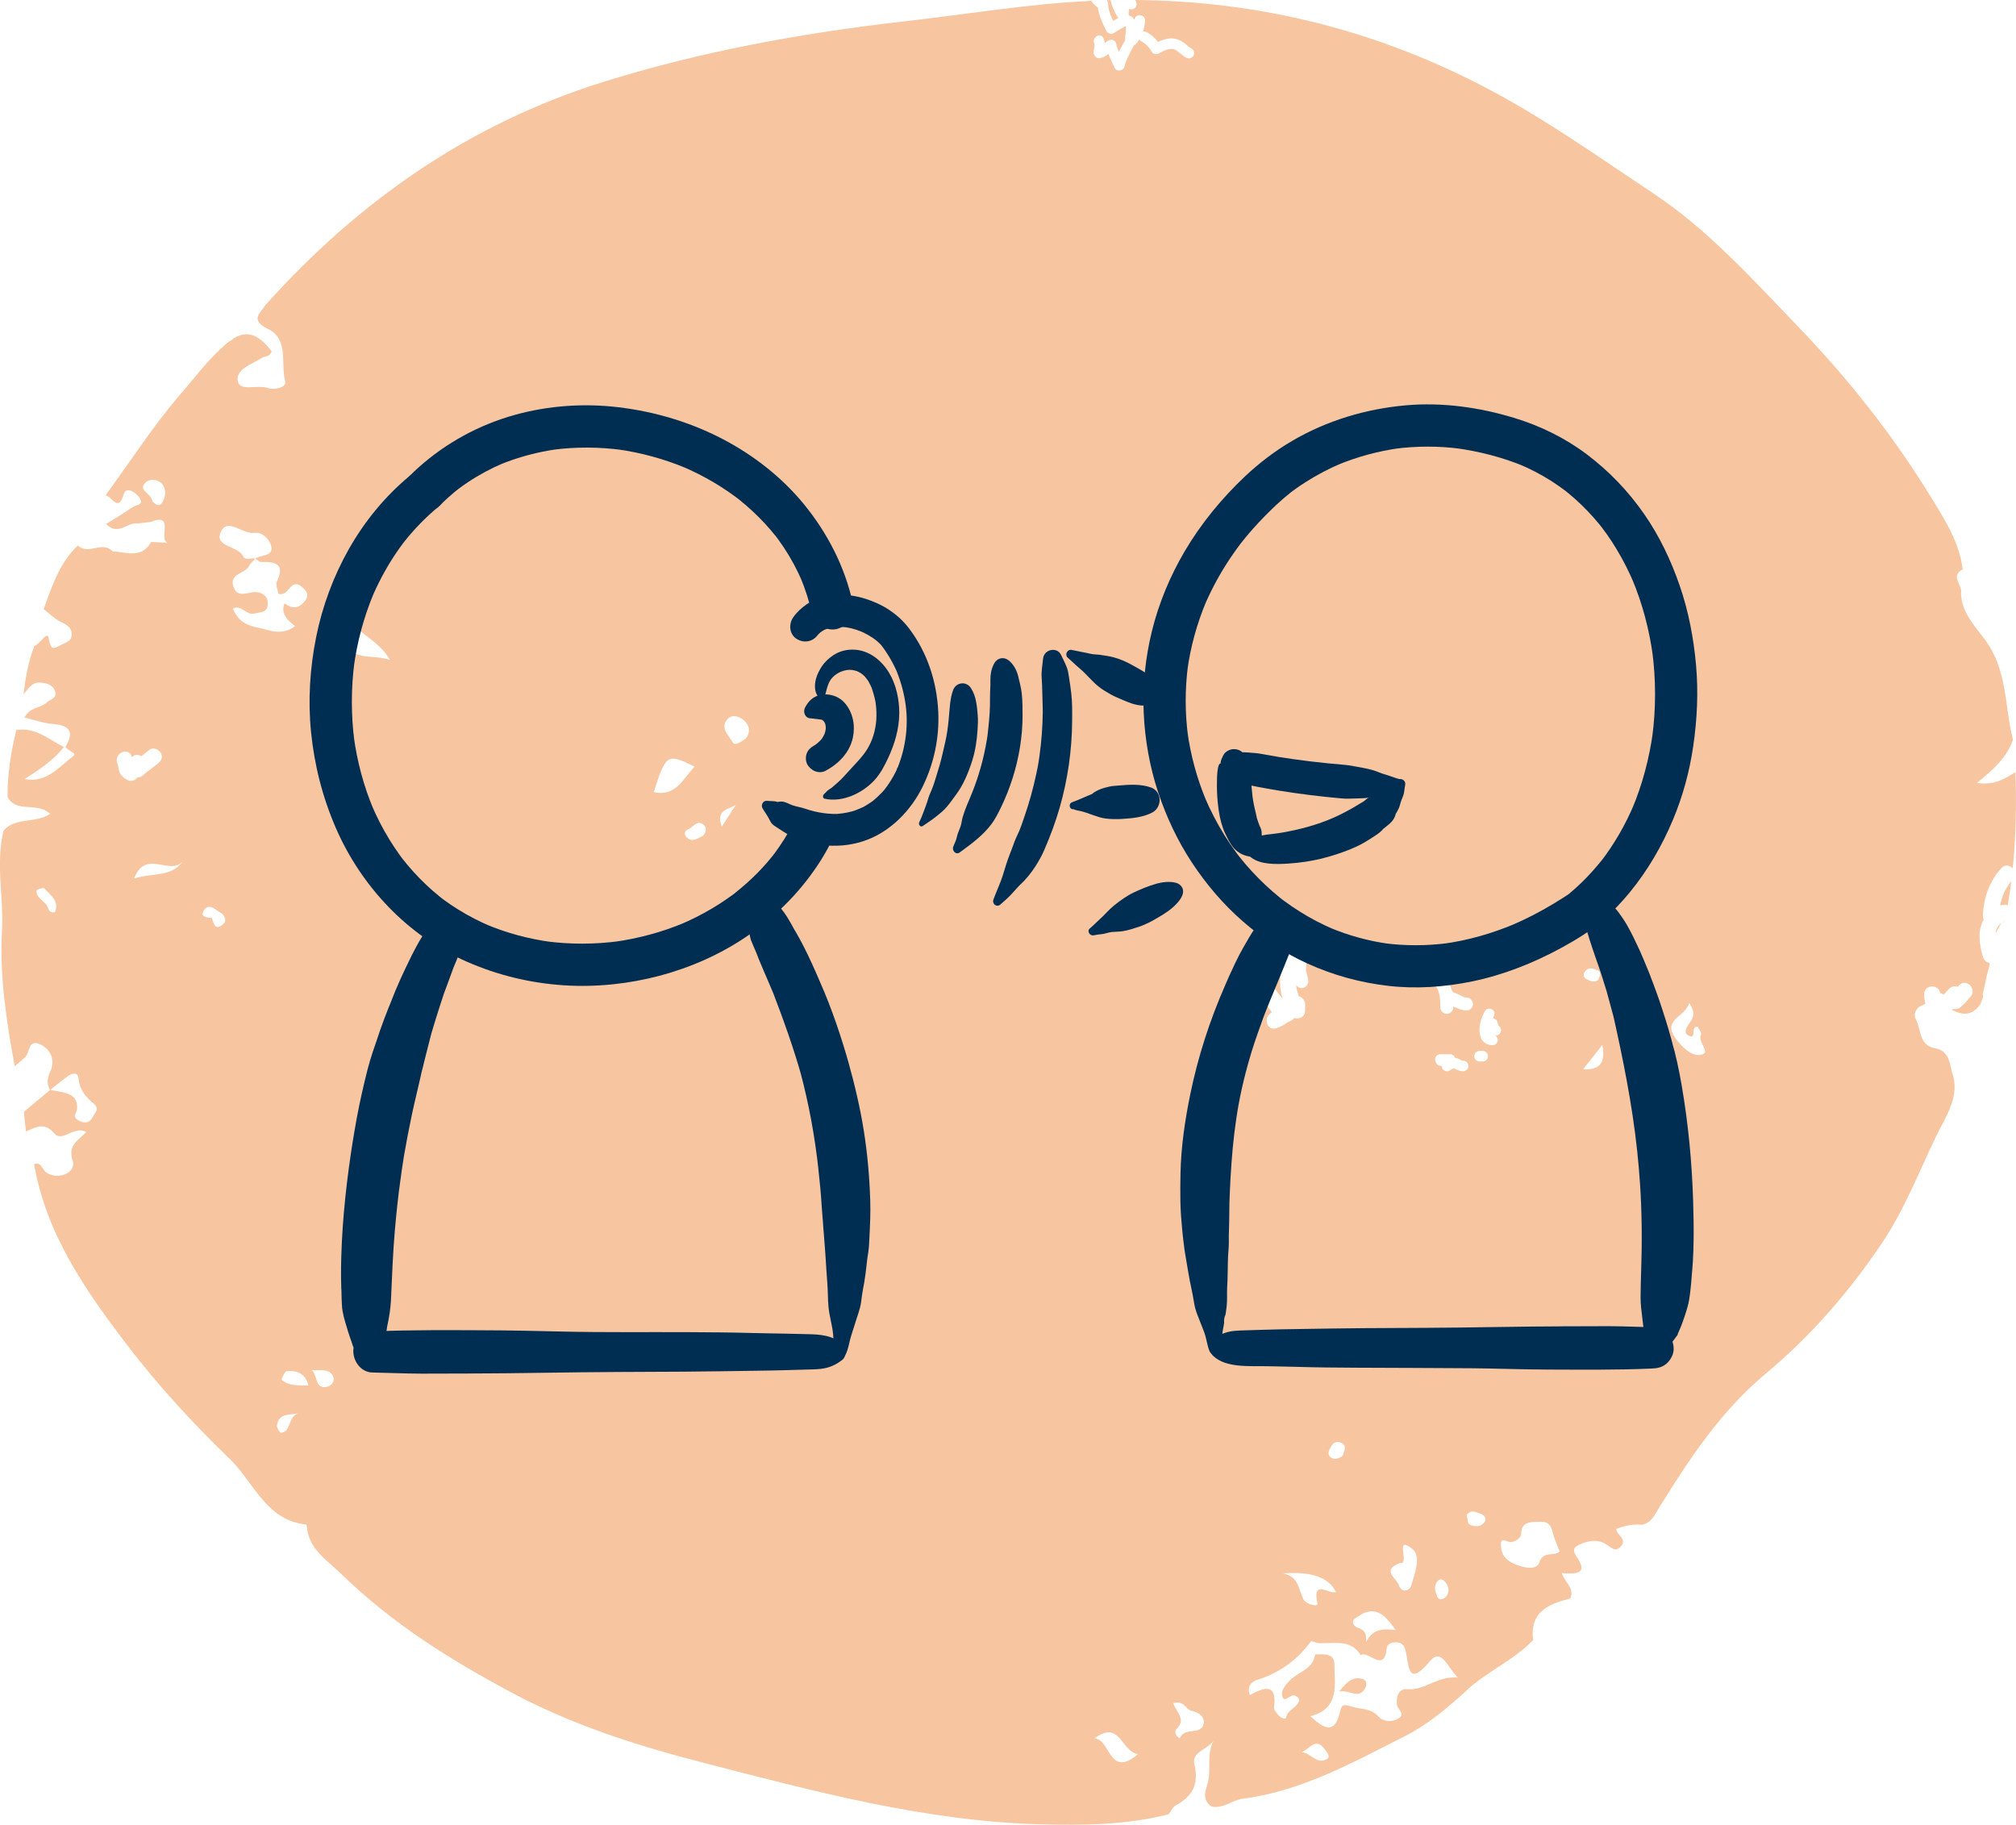 <?xml version="1.0" encoding="UTF-8" standalone="no"?> <svg xmlns:inkscape="http://www.inkscape.org/namespaces/inkscape" xmlns:sodipodi="http://sodipodi.sourceforge.net/DTD/sodipodi-0.dtd" xmlns="http://www.w3.org/2000/svg" xmlns:svg="http://www.w3.org/2000/svg" viewBox="0 0 716.056 648.082" version="1.1" id="svg67" sodipodi:docname="1570664_CEWebsiteNewColors-Iconography_Sponge_2_021723.svg" width="716.056" height="648.082" inkscape:version="1.2.2 (732a01da63, 2022-12-09)"><defs id="defs4"><style id="style2">.cls-1{fill:#002e52;}.cls-2{fill:#f7c59f;}</style></defs><g id="Sponge" transform="translate(-176.805,-264.65)"><g id="g16"><path class="cls-2" d="m 885.54,596.14 c 0.59,-0.97 1.16,-1.95 1.69,-2.95 0.38,-0.71 0.97,-1.12 1.64,-1.28 0,-0.04 0.02,-0.08 0.02,-0.12 -2.18,0.99 -3.11,2.54 -3.35,4.34 z" id="path6"></path><path class="cls-2" d="m 887.75,586.11 c 0,0 0.02,-0.01 0.04,-0.02 0,0 0,0 0,0.01 0.25,-0.04 0.5,-0.08 0.76,-0.11 0.55,-0.06 1.01,0.02 1.39,0.19 0.48,-2.83 0.88,-5.67 1.23,-8.52 -2.08,2.51 -3.34,5.41 -3.95,8.54 0.18,-0.03 0.36,-0.05 0.53,-0.08 z" id="path8"></path><path class="cls-2" d="m 892.63,538.92 c -3.73,2.23 -7.37,4.78 -13.62,3.79 5.87,-4.8 10.7,-9.08 12.77,-15.39 -3.04,-11.77 -1.88,-24.44 -9.78,-35.26 -3.55,-4.86 -8.59,-9.83 -8.68,-16.84 0.66,-2.75 -4.01,-5.9 0.62,-8.36 -1.23,-9.81 -6.54,-17.89 -11.49,-25.97 -13.48,-21.99 -29.5,-42.08 -47.38,-60.66 -16.09,-16.73 -31.86,-34.2 -51.18,-47.01 -19.08,-12.64 -37.8,-26.02 -58.15,-36.79 -39.56,-20.97 -81.36,-31.4 -125.81,-31.78 1.08,1.01 0.68,3.31 -1.22,3.28 -0.29,0 -0.58,-0.04 -0.86,-0.08 0,0 0,0 0,0.01 -0.13,0.6 -0.16,1.41 -0.16,2.23 0.25,0.05 0.5,0.13 0.73,0.27 0.56,0.34 0.99,0.8 1.31,1.32 0.03,-0.11 0.07,-0.21 0.09,-0.32 0.54,-2.05 3.74,-1.62 3.69,0.5 -0.03,1.35 -0.28,2.7 -0.71,3.99 0.41,-0.06 0.84,0 1.24,0.2 1.56,0.79 3,2.05 4.07,3.5 2.24,-1.09 4.78,-1.77 7.18,-0.83 1.1,0.43 2,1.08 2.91,1.83 0.17,0.14 0.33,0.27 0.49,0.41 0.1,0.08 0.2,0.16 0.29,0.24 0.01,0.01 0.05,0.04 0.09,0.07 0.08,0.06 0.31,0.22 0.38,0.27 0.19,0.12 0.38,0.23 0.58,0.34 0.9,0.47 1.17,1.73 0.67,2.57 -0.53,0.91 -1.67,1.14 -2.57,0.67 -0.83,-0.43 -1.54,-1.04 -2.25,-1.63 -0.15,-0.12 -0.3,-0.25 -0.45,-0.37 -0.02,-0.01 -0.07,-0.05 -0.11,-0.09 -0.05,-0.04 -0.12,-0.09 -0.12,-0.09 -0.32,-0.23 -0.65,-0.43 -1,-0.62 0,0 -0.09,-0.04 -0.15,-0.07 -0.06,-0.02 -0.13,-0.05 -0.15,-0.05 -0.21,-0.06 -0.41,-0.11 -0.62,-0.16 0,0 0,0 0,0 0,0 0,0 -0.01,0 -0.13,0 -0.26,-0.01 -0.39,-0.02 -0.09,0 -0.46,0.03 -0.53,0.02 -1.42,0.21 -2.72,0.89 -3.94,1.61 -0.84,0.5 -2.1,0.22 -2.57,-0.67 -0.6,-1.16 -1.4,-2.06 -2.43,-2.89 0,0 -0.01,0 -0.02,-0.01 -0.02,-0.01 -0.04,-0.03 -0.07,-0.05 -0.08,-0.06 -0.16,-0.12 -0.24,-0.17 -0.17,-0.11 -0.34,-0.23 -0.51,-0.33 -0.13,-0.08 -0.27,-0.16 -0.41,-0.23 -0.3,-0.15 -0.51,-0.39 -0.67,-0.67 -0.06,0.09 -0.11,0.18 -0.16,0.26 -0.45,0.66 -1,1.5 -1.74,1.89 -1.36,2.43 -2.69,4.86 -3.4,7.57 -0.39,1.5 -2.7,1.91 -3.43,0.45 -0.55,-1.1 -1.07,-2.21 -1.56,-3.34 -0.23,-0.53 -0.48,-1.07 -0.72,-1.63 -1.74,1.3 -3.84,2.37 -4.95,0.46 -0.49,-0.84 -0.24,-1.77 -0.08,-2.65 0.03,-0.14 0.05,-0.29 0.07,-0.43 0,-0.07 0.03,-0.39 0.03,-0.45 0,-0.06 -0.03,-0.39 -0.03,-0.45 -0.06,-0.19 -0.16,-0.49 -0.04,-0.23 -1.01,-2.18 2.23,-4.09 3.24,-1.89 0.27,0.6 0.43,1.19 0.5,1.79 0.31,-0.24 0.61,-0.47 0.92,-0.71 1.26,-1 3.12,-0.41 3.2,1.33 0,0 0,0 0,0.01 0,0.02 0,0.02 0.01,0.05 0.03,0.12 0.06,0.24 0.1,0.36 0.1,0.36 0.23,0.71 0.36,1.06 0.12,0.33 0.27,0.65 0.41,0.98 0.69,-1.41 1.47,-2.79 2.24,-4.16 -0.11,-0.88 0.1,-1.84 0.18,-2.6 0.08,-0.68 0.18,-1.41 0.09,-2.09 -0.01,-0.09 -0.03,-0.17 -0.04,-0.24 -0.15,0.06 -0.3,0.12 -0.46,0.2 -0.58,0.28 -1.14,0.59 -1.7,0.92 -0.72,0.42 -1.43,0.86 -2.13,1.32 -0.8,0.53 -2.13,0.2 -2.57,-0.67 -1.34,-2.68 -2.7,-5.41 -3.07,-8.39 -0.94,-0.57 -1.66,-1.47 -2.36,-2.39 -22.29,1.05 -44.18,4.76 -66.27,7.27 -36.39,4.14 -72.32,10.67 -107.21,21.58 -47.3,14.78 -86.69,42.24 -119.69,79.03 -1.98,3.03 -5.77,5.46 0.74,8.62 7.57,3.65 4.45,12.31 6.13,18.66 0.59,2.21 -4.05,3.13 -6.1,2.37 -3.69,-1.37 -9.93,1.36 -10.72,-2.41 -0.91,-4.29 5.07,-6.11 8.62,-8.35 1.07,-0.67 2.76,-0.3 3.41,-2.33 -3.7,-4.71 -7.73,-8.03 -13.43,-4.64 -0.55,0.53 -1.14,0.99 -1.81,1.27 -6.51,5.23 -11.46,12.04 -16.82,18.23 -9.86,11.36 -18.06,24.15 -26.95,36.35 2.11,0 4.49,6.5 6.51,-0.57 0.61,-2.16 3.37,-1.32 5.15,0.88 2.55,3.16 -0.75,2.95 -1.9,3.75 -3.04,2.11 -6.23,3.99 -9.56,6.09 4.32,4.37 7.45,-0.66 10.94,-0.18 v 0 c 1.56,-0.17 3.12,-0.34 4.68,-0.51 9.09,-3.67 2.76,5.99 6.21,7.37 -1.93,-0.1 -3.88,-0.21 -5.81,-0.32 -3.42,6.06 -8.86,3.67 -13.81,3.31 -3.54,-3.85 -8.64,1.57 -12.22,-2.07 -6.55,6.2 -9.2,14.49 -12.17,22.61 1.93,1.51 3.72,3.33 5.86,4.44 2.05,1.07 4.08,1.83 4.11,4.53 0.03,2.52 -2.27,2.91 -3.84,3.8 -2.74,1.54 -3.61,1.82 -4.37,-2.48 -0.48,-2.68 -3.01,2.1 -5,2.79 -2.26,5.49 -3.17,11.27 -3.92,17.11 1.72,-1.65 2.84,-4.27 5.78,-4.07 2.22,0.14 4.54,0.53 5.4,3.01 0.92,2.63 -1.67,2.85 -2.96,4.08 -2.13,2.03 -5.79,1.46 -7.86,5.3 3.58,0.86 6.77,2.06 10.02,2.3 6.05,0.45 7.8,2.78 4.5,8.15 0.83,1.29 4.14,2.25 2.91,3.16 -5.13,3.84 -9.5,9.77 -17.39,8.26 5.15,-3.32 10.17,-6.61 13.96,-11.38 -5.39,-2.7 -10.16,-7.13 -16.91,-6.03 -1.93,7.82 -3.15,15.73 -3.11,23.81 2.74,4.96 8.28,2.63 12.76,4.44 0.04,-0.14 0.35,0 0.51,0.22 0.65,0.32 1.27,0.75 1.87,1.31 -5.3,3.49 -12.4,1.07 -16.57,5.94 -2.86,11.81 0.12,23.71 -0.55,35.64 -0.89,16.03 1.58,32.14 4.52,48.01 1.26,-1.06 2.56,-2.08 3.74,-3.21 1.69,-1.6 0.97,-6.34 5.06,-4.64 4.16,1.72 5.58,5.94 3.89,9.64 -1.2,2.63 -1.35,4.43 -0.16,6.69 -3.09,2.58 -6.18,5.16 -9.26,7.74 v 0 c 0.23,2.33 0.47,4.66 0.7,6.99 3.48,-1.44 6.43,-3.58 10.17,0.73 2.81,3.24 6.84,-2.94 11.24,-0.56 -2.49,2.91 -6.68,4.38 -4.79,10.16 1.42,4.35 -5.24,7.14 -9.46,4.17 -1.41,-0.99 -1.55,-3.76 -4.25,-2.92 4.28,24.8 18.24,44.85 32.94,64.11 11.01,14.43 23.44,27.96 36.52,40.56 8.55,8.23 12.85,21.91 27.28,23.35 0.07,0 0.11,0.51 0.13,0.78 0.76,7.96 6.9,11.58 12.07,16.61 18,17.55 38.64,30.53 60.8,42.35 21.7,11.56 44.43,18.77 67.83,24.81 39.55,10.2 79.07,20.87 120.22,21.92 15.1,0.39 30.35,0.21 45.21,-3.59 0.84,-1.09 1.44,-2.59 2.55,-3.18 5.98,-3.21 8.23,-7.65 6.58,-14.53 -1.09,-4.54 4.63,-5.09 6.78,-8.4 -2.63,5.12 -0.63,10.57 -2.16,15.46 -1.01,3.25 -1.62,5.73 1.45,7.91 4.15,0.88 7.36,-2.29 11.02,-2.76 21,-2.7 39.1,-12.85 57.46,-22.12 8.27,-4.17 15.44,-10.16 22.48,-16.68 6.9,-6.38 16.41,-10.4 23.29,-17.55 -1.31,-10.08 5.52,-12.86 13.27,-14.8 l -0.03,-0.08 c 0.07,-0.32 0.17,-0.65 0.29,-0.95 0,0 0,-0.01 0,-0.02 0.57,-2.93 -2.23,-4.83 -3.42,-7.94 4.61,0.27 9.98,0.69 5.15,-6.1 -0.75,-1.06 -1.34,-2.64 0.33,-3.56 3.28,-1.79 6.98,-2.61 10.21,-0.66 1.98,1.2 3.35,3.17 5.42,0.76 2.18,-2.54 -1.38,-3.72 -1.74,-6.1 2.95,-1.23 6.04,-1.77 9.29,-1.51 v 0 c 0,0 0.01,0 0.01,0 3.38,-0.8 4.49,-3.74 6.09,-6.3 10.76,-17.28 21.74,-34.03 37.85,-47.46 15.73,-13.12 29.33,-28.74 40.96,-45.95 8.24,-12.21 13.45,-25.9 19.77,-38.94 3.03,-6.24 8.47,-13.72 5.26,-22.19 -0.74,-3.61 -1.4,-7.56 -5.77,-8.33 -6.03,-1.05 -5.02,-6.63 -6.99,-10.22 -0.91,-1.66 -0.22,-3.98 1.83,-4.93 0.53,-0.25 1.05,-0.48 1.57,-0.69 -0.31,-1.05 -0.47,-2.13 -0.47,-3.4 0,-3.53 5.23,-3.67 5.68,-0.43 0.44,0.1 0.86,0.29 1.22,0.56 0.65,-0.73 1.33,-1.44 2.04,-2.15 0.85,-0.85 2.02,-0.98 3.01,-0.61 0.15,-0.18 0.3,-0.37 0.46,-0.55 2.47,-2.74 6.5,1.32 4.05,4.04 -1.11,1.23 -1.88,2.37 -3.13,3.31 -0.71,0.98 -2.04,1.32 -3.19,1.01 -0.09,0.12 -0.17,0.24 -0.25,0.36 3.35,1.78 7.03,2.47 10.16,-2.15 0.32,-0.81 0.62,-1.63 0.92,-2.44 -0.18,-0.49 -0.21,-1.07 -0.03,-1.71 0.79,-2.78 1.09,-5.69 2.02,-8.43 0.13,-0.64 0.25,-1.28 0.38,-1.92 -1.05,-0.12 -2.02,-0.8 -2.4,-2.02 -1.57,-4.99 -1.89,-9.73 0.19,-13.38 -0.2,-0.38 -0.31,-0.81 -0.29,-1.26 0.23,-6.42 2.25,-12.29 6.62,-17.06 1.29,-1.41 3,-0.99 4,0.11 1.13,-11.26 1.38,-22.65 0.96,-34.14 z M 234.2,443.47 c -1.03,1.41 -2.78,-0.11 -3.32,-0.87 -0.47,-3 -5.31,-3.76 -2.35,-6.6 1.48,-1.41 4.42,-1.28 5.95,0.66 1.68,2.12 1,5.04 -0.28,6.81 z m -40.43,143.41 c -0.93,-2.33 -4.21,-3.09 -3.99,-5.97 0.03,-0.36 2.46,-1.1 2.75,-0.76 2.09,2.4 5.52,4.42 3.77,8.48 -1.81,0.42 -2.21,-0.93 -2.53,-1.74 z m 15.86,74.68 c -1.12,2.15 -3.08,2.08 -4.97,1.01 -2.35,-1.35 -0.62,-2.53 -0.48,-4.14 0.52,-5.86 -5.29,-5.76 -9.54,-6.69 2.11,-1.66 4.18,-3.4 6.38,-4.95 1.42,-1 3.44,-1.56 3.68,0.9 0.39,3.95 2.51,6.59 5.36,8.89 2.35,1.9 0.32,3.49 -0.45,4.97 z m 12.23,-119.98 c -1.22,-0.69 -2.19,-1.58 -2.69,-2.91 -0.33,-0.88 -0.27,-1.88 -0.65,-2.74 -1.47,-3.34 3.46,-6.25 4.94,-2.89 0.08,0.17 0.13,0.34 0.2,0.51 0.93,-1.01 2.31,-0.97 3.36,-0.33 0.82,-0.6 1.62,-1.22 2.36,-1.91 2.67,-2.53 6.72,1.51 4.04,4.04 -1.8,1.7 -3.99,2.93 -5.78,4.63 -0.59,0.56 -1.32,0.8 -2.04,0.78 -0.09,0.12 -0.17,0.26 -0.28,0.38 -0.82,0.96 -2.44,1.03 -3.47,0.45 z m 2.59,35.09 c 4.09,-10.82 12.94,-0.57 17.4,-6.33 -4.09,6.07 -10.72,4.17 -17.4,6.33 z m 31.59,16.22 c -2.98,2.58 -3.29,-0.44 -4.03,-2.25 -2.23,0.02 -4.44,-0.67 -2.5,-3.05 1.79,-2.19 4,0.35 5.7,1.26 1.07,0.57 2.52,2.57 0.82,4.04 z m -0.69,-139.57 c 2.41,-4.81 7.62,1.13 11.82,0.59 3.08,-0.39 5.5,2.56 5.98,4.74 0.83,3.77 -3.71,2.91 -5.66,4.43 -1.43,-0.57 -3.36,1.02 -4.44,-1.02 -1.93,-3.67 -10.49,-3.14 -7.69,-8.74 z m 13.95,34.45 c -4.92,-0.9 -7.93,-2.45 -9.77,-6.97 3,-1.59 4.64,2.42 7.47,1.77 2.15,-0.49 4.75,-0.27 4.92,-3.23 0.14,-2.46 -1.27,-4.1 -3.92,-4.38 -2.93,-0.32 -7.01,2.67 -8.38,-2.26 -1.24,-4.48 4.34,-4.24 5.69,-7.13 0.44,-0.96 1.42,-1.66 2.15,-2.48 0.7,0.4 1.41,1.17 2.09,1.16 5.02,-0.12 8.64,0.55 5.58,7.01 -0.54,1.13 0.39,2.95 0.61,4.29 3.65,1.09 3.89,-5.1 7.65,-2.94 2.02,1.55 3.75,3.18 1.47,5.81 -2.14,2.45 -4.48,2.48 -6.95,0.52 q -1.92,4.01 3.71,8.06 c -4.68,3.73 -9.69,1.26 -12.32,0.77 z m 7.36,285.75 c -0.43,0.05 -1.59,-1.79 -1.48,-2.62 0.6,-4.41 4.58,-3.67 7.71,-4.28 -3.9,0.87 -2.45,6.49 -6.24,6.9 z m 0.19,-18.81 c -0.18,-0.16 1.13,-3.05 1.84,-3.1 3.24,-0.18 6.39,0.4 7.69,5.08 -3.73,-0.03 -6.89,0.28 -9.53,-1.98 z m 15.76,2.56 c -4.23,0.52 -2.84,-4.4 -5.16,-6.02 2.99,0.26 6.49,-0.83 7.8,2.52 0.55,1.39 -0.78,3.27 -2.64,3.5 z m 7.23,-267.92 c -1.68,1.64 -3.13,4.58 -5.97,2.09 -1.48,-1.3 -1.98,-3.66 -0.09,-5.14 3.85,-2.99 3.69,2.68 6.05,3.05 1.05,-0.81 2.92,-2.42 3.03,-2.33 3.75,3.88 9.18,6.15 12.43,12.03 -6.59,-2.47 -15.91,1.44 -15.45,-9.7 z M 409,546 c 4.34,-13.59 4.77,-13.86 14.51,-9.09 -4.11,4.37 -6.67,10.78 -14.51,9.09 z m 17.49,15.49 c -1.67,0.76 -3.32,2.26 -5.31,0.96 -1.4,-0.91 -1.64,-2.55 0,-3.22 1.82,-0.72 3.3,-3.77 5.69,-1.52 1,0.94 0.82,2.58 -0.38,3.78 z m -0.14,-131.33 c -0.36,-3.26 -5.46,-5.23 -2.71,-9.21 0.39,-0.56 2.55,-0.78 2.88,-0.35 2.32,2.93 1.22,6.19 -0.17,9.56 z m 6.81,128.07 c -2.26,-6.19 2.61,-6.05 5.04,-7.74 -1.48,2.28 -2.98,4.56 -5.04,7.74 z m 8.69,-31.4 c -1.48,1.06 -4,2.95 -4.78,1.51 -1.24,-2.29 -4.43,-4.86 -2.16,-7.94 1.48,-2.03 3.95,-1.65 5.87,-0.11 2.19,1.78 2.75,3.98 1.07,6.54 z m 123.59,355.31 c 9.26,-6.97 9.38,4.48 15.56,5.53 -10.53,8.94 -9.7,-5.78 -15.56,-5.53 z m 38.76,-4.79 c -1.2,3.51 -6.82,0.67 -8.32,4.67 -1.66,-0.67 -1.98,-2.57 -1.19,-3.31 3.62,-3.4 -0.21,-6.04 -1.16,-9.17 3.95,-1.13 4.27,2.27 6.53,2.7 2.48,0.48 5.1,2.35 4.14,5.11 z m 81.88,-268.5 c 1.01,-0.65 2.62,-0.25 3.17,0.83 0.92,1.84 2.08,3.55 2.84,5.47 0.15,0.37 0.26,0.75 0.37,1.14 0.19,0.22 0.34,0.47 0.43,0.74 0.73,0.24 1.44,0.56 2.15,0.91 0.3,0.15 0.59,0.3 0.89,0.44 0.13,0.07 0.27,0.13 0.4,0.19 0.18,0.08 0.21,0.11 0.18,0.11 0.23,0.09 0.63,0.17 0.71,0.19 0.03,0 0.09,0.03 0.15,0.05 0.01,0 0.02,0 0.04,0 0.08,0 0.16,0 0.24,0 1.3,0.03 2.26,1.04 2.32,2.32 0.05,1.23 -1.1,2.34 -2.32,2.32 -1.56,-0.04 -2.94,-0.63 -4.32,-1.31 -0.1,-0.05 -0.21,-0.1 -0.31,-0.15 v 0.31 c 0,1.3 -1.06,2.26 -2.32,2.32 -1.25,0.06 -2.31,-1.11 -2.32,-2.32 0,-0.77 -0.01,-1.55 -0.06,-2.32 -0.02,-0.32 -0.04,-0.64 -0.07,-0.96 -0.01,-0.12 -0.02,-0.23 -0.04,-0.35 -0.15,-0.81 -0.34,-1.58 -0.61,-2.36 -0.02,-0.04 -0.04,-0.08 -0.06,-0.12 -0.08,-0.16 -0.16,-0.32 -0.24,-0.48 -0.19,-0.37 -0.4,-0.73 -0.61,-1.1 -0.51,-0.89 -1.01,-1.79 -1.48,-2.71 -0.58,-1.16 -0.28,-2.45 0.83,-3.17 z m -12.07,210.91 c 3.88,0.91 -2.31,-10.51 4.53,-4.89 3.12,2.56 0.79,8.8 -0.56,13.1 -0.5,1.56 -3.31,2.7 -4.3,-0.28 -0.85,-2.56 -6.38,-5.27 0.32,-7.93 z m -14.97,19.08 c 6.39,-4.55 9.95,-0.24 13.5,4.76 -4.37,-0.53 -8.2,-0.55 -10.52,4.31 0.23,-3.25 -0.54,-4.32 -2.92,-5.11 -0.68,-0.23 -1.48,-0.93 -1.7,-1.58 -0.43,-1.3 0.72,-1.73 1.64,-2.38 z m -9.12,-60.93 c 0.81,-1.31 2.44,-1.41 3.59,-0.66 1.81,1.18 0.59,2.87 0.26,4.37 -1.37,1.16 -3.16,1.62 -4.41,0.54 -1.5,-1.28 -0.23,-3 0.56,-4.25 z m 1.38,52.14 c -2.23,1.01 -8.53,-4.74 -6.55,4.01 0.35,1.55 -4.15,0.34 -5.02,-1.44 -1.7,-3.48 -1.57,-8.04 -7.22,-9.13 q 15.01,-1.22 18.8,6.56 z M 626.09,610.57 c 1.75,3.22 4.05,6.01 6.31,8.85 -2.1,-6.73 -0.77,-14.05 5.31,-18.63 0.93,-2.53 2.19,-4.97 3.58,-7.3 1.53,-2.56 5.53,-0.23 4,2.34 -1.09,1.83 -2.16,3.78 -2.99,5.8 0.48,1.19 0.31,2.68 -1.04,3.6 -0.06,0.04 -0.1,0.08 -0.16,0.12 -0.33,1.45 -0.49,2.92 -0.4,4.39 0.08,0.15 0.15,0.32 0.2,0.51 0.23,0.92 0.59,1.97 0.59,2.93 0.01,1.79 -1.93,3.02 -3.51,2.09 -0.35,-0.2 -0.59,-0.49 -0.8,-0.82 0.13,1.35 0.45,2.7 0.94,4.01 1.21,0.35 2.25,1.56 2.25,2.83 v 2.31 c 0,2.2 -2.14,3.22 -3.85,2.61 -0.61,0.67 -1.37,1.18 -2.21,1.41 -1.17,0.89 -2.45,1.67 -4.14,2.21 -3.36,1.06 -4.59,-3.43 -2.2,-5.23 0.19,-0.14 0.38,-0.28 0.56,-0.43 -0.83,-1.19 -1.59,-2.44 -2.3,-3.33 -1.87,-2.35 -3.64,-4.72 -5.07,-7.37 -1.76,-3.24 3.18,-6.12 4.94,-2.89 z m 22.08,278.78 c -3.58,2.25 -5.76,-2.13 -9.05,-2.44 2.75,-0.83 4.84,-5.5 8.13,-1.09 0.8,1.06 2.27,2.69 0.93,3.53 z m 28.16,-24.77 c -2.58,-0.27 -3.75,2.75 -3.34,5.63 0.23,1.63 3.29,3.28 0.39,4.86 -2.3,1.25 -5.23,1.13 -6.98,-0.8 -2.77,-3.03 -6.34,-2.49 -9.6,-3.51 -3.19,-1.01 -3.45,-0.64 -4.16,2.32 -1.83,7.57 -5.66,5.57 -10.41,1.09 10.66,-2.77 8.49,-11.19 8.55,-18.29 0.03,-4.24 -3.88,-3.68 -6.86,-3.64 -0.71,5.24 -5.97,6.2 -8.99,9.24 -1.48,1.5 -2.91,3.37 -2.77,4.75 0.39,3.97 2.67,0.37 4.1,0.56 1.34,0.18 2.24,1.15 1.87,2.16 -0.86,2.34 -4.02,2.93 -4.57,5.85 -0.14,0.73 -2.02,-0.18 -2.7,-1 -0.68,-0.81 -1.64,-1.94 -1.54,-2.81 1.12,-8.84 -3.7,-6.95 -8.58,-4.33 -1.24,-3.48 0.92,-4.86 2.82,-5.46 7.84,-2.47 14.03,-7.01 18.87,-13.58 0.18,-0.25 1.49,0.35 2.27,0.55 5.39,0.52 11.58,-1.81 15.41,4.31 2.77,-1.86 8.33,6.73 9.25,-2.55 0.17,-1.66 2.43,-2.2 4.11,-1.92 1.91,0.31 2.45,2 2.76,3.69 1.06,5.94 1.14,11.66 8.46,2.93 4.07,-4.85 6.11,1.96 9.91,5.82 -7.57,-0.64 -11.79,4.85 -18.28,4.13 z m 11.1,-38.38 c 1.35,-1.44 2.57,0 3.2,1.02 1.09,1.79 0.83,3.61 -0.69,4.98 -1.27,0.73 -2.29,0.57 -2.74,-0.65 -0.67,-1.78 -1.21,-3.81 0.23,-5.34 z m 5.94,-182.07 c 0,0 -0.08,-0.02 -0.11,-0.03 -0.01,0 -0.03,0 -0.04,0 -0.1,0.02 -0.2,0.05 -0.31,0.08 0.07,-0.01 0.05,0.03 -0.17,0.07 -0.37,0.18 -0.73,0.4 -1.07,0.62 -1.19,0.79 -2.78,-0.23 -2.82,-1.57 -0.38,-0.02 -0.75,-0.1 -1.12,-0.29 -0.79,-0.4 -1.16,-1.23 -1.2,-2.07 -0.04,-1.02 0.89,-1.88 1.88,-1.88 h 2.31 c 0.16,0 0.31,0.03 0.46,0.07 0.23,-0.04 0.46,-0.06 0.7,-0.07 0.85,-0.02 1.51,0.56 1.76,1.31 0.27,0.03 0.53,0.07 0.79,0.16 0.52,0.18 0.98,0.44 1.46,0.69 0.09,0.03 0.22,0.09 0.25,0.1 0.02,0 0.08,0.03 0.14,0.04 0,0 0,0 0,0 0.07,0 0.14,0 0.22,0 1.05,0.01 1.83,0.85 1.88,1.88 0.04,1 -0.89,1.89 -1.88,1.88 -1.16,-0.01 -2.14,-0.46 -3.14,-1 z m 10.67,161.13 c -1.29,1.84 -3.56,1.66 -5.23,0.87 -0.78,-0.38 -0.77,-2.38 -1.06,-3.43 1.68,-2.14 3.32,-0.91 4.71,-0.51 1.31,0.38 2.65,1.55 1.58,3.07 z m 1.13,-164.76 c -0.08,0.23 -0.21,0.43 -0.39,0.6 -0.17,0.18 -0.37,0.31 -0.6,0.39 -0.22,0.12 -0.46,0.17 -0.72,0.16 h -1.16 c -0.34,0 -0.65,-0.09 -0.95,-0.26 -0.13,-0.1 -0.25,-0.2 -0.38,-0.29 -0.23,-0.23 -0.39,-0.51 -0.48,-0.83 -0.02,-0.17 -0.04,-0.33 -0.07,-0.5 0,-0.26 0.04,-0.5 0.16,-0.72 0.08,-0.23 0.21,-0.43 0.39,-0.6 0.17,-0.18 0.37,-0.31 0.6,-0.39 0.22,-0.12 0.46,-0.17 0.72,-0.16 h 1.16 c 0.34,0 0.65,0.09 0.95,0.26 0.13,0.1 0.25,0.2 0.38,0.29 0.23,0.23 0.39,0.51 0.48,0.83 0.02,0.17 0.04,0.33 0.07,0.5 0,0.26 -0.04,0.5 -0.16,0.72 z m 3.64,-8.26 c -0.22,0.12 -0.46,0.17 -0.72,0.16 -0.08,0 -0.16,-0.01 -0.24,-0.03 0.56,0.32 0.93,0.92 0.96,1.62 0.04,1 -0.89,1.89 -1.88,1.88 -1.22,-0.02 -2.42,-0.42 -3.27,-1.31 -0.85,-0.89 -1.2,-2.04 -1.33,-3.24 -0.3,-2.57 0.71,-5.27 1.82,-7.53 0.46,-0.94 1.72,-1.12 2.57,-0.67 0.94,0.5 1.11,1.69 0.67,2.57 -0.11,0.22 -0.21,0.44 -0.31,0.66 0.2,0.01 0.39,0.05 0.57,0.15 0.23,0.08 0.43,0.21 0.6,0.39 0.3,0.3 0.49,0.74 0.53,1.17 0.03,0.13 0.06,0.27 0.1,0.4 0.08,0.17 0.18,0.33 0.28,0.48 0.08,0.09 0.15,0.19 0.24,0.27 0.36,0.36 0.53,0.83 0.55,1.33 0.02,0.5 -0.22,0.97 -0.55,1.33 -0.17,0.18 -0.37,0.31 -0.6,0.39 z m 14.75,187.36 c -1,2.96 -5.71,1.72 -7.99,0.88 -2.3,-0.85 -5.46,-2.65 -5.59,-6.24 -0.05,-1.61 -0.52,-3.39 2.36,-2.13 2.16,0.94 4.71,-1.45 4.72,-2.31 0.07,-5.23 3.74,-4.49 6.86,-4.66 4.41,-0.24 4.06,3.61 5.13,6.2 0.59,1.42 1.12,2.85 1.72,4.34 -2.04,1.91 -5.79,-0.4 -7.22,3.92 z m 16.2,-209.89 c 1.22,-1.7 2.76,-1.13 4.25,-0.52 1.92,0.78 0.84,2.11 0.55,3.35 -1.47,1.48 -2.98,0.43 -4.29,-0.17 -1.06,-0.48 -1.24,-1.62 -0.51,-2.66 z m -0.68,34.76 c 2.31,-2.95 4.32,-5.5 6.87,-8.74 1.09,6.05 -0.45,8.96 -6.87,8.74 z m 13.6,-18.17 c -0.51,-2.61 -2.66,-4.56 -0.45,-6.84 0.59,-0.6 2.82,-0.72 2.89,-0.55 0.98,2.69 0.39,5.05 -2.44,7.39 z m 28.5,12.92 c -2.96,0.83 -6.13,-1.87 -8.73,-5.1 -6.03,-7.51 3.2,-8.1 4.29,-13.33 2.68,3.84 1.29,5.61 0,7.45 -0.96,1.38 -2.11,3.32 -0.15,4.23 3.14,1.44 0.42,-3.52 3.23,-3.18 0.4,0.87 1.48,2.18 1.17,2.76 -1.4,2.67 3.64,6.22 0.19,7.18 z" id="path10"></path><path class="cls-2" d="m 572.19,272.08 c 0.46,-0.27 0.92,-0.54 1.39,-0.79 0.13,-0.07 0.27,-0.15 0.42,-0.22 -1.23,-1.92 -2.27,-4.11 -2.75,-6.38 -0.47,0.01 -0.95,0.03 -1.42,0.04 0.34,0.32 0.56,0.76 0.58,1.31 0.05,2.13 0.86,4.13 1.79,6.04 z" id="path12"></path><path class="cls-2" d="m 660.98,861.06 c -3.43,-1.19 -5.67,0.71 -8.54,4.38 3.72,-0.85 7.25,3.2 9.41,-1.6 0.52,-1.15 0.27,-2.38 -0.86,-2.77 z" id="path14"></path></g></g><g id="Outlined" transform="translate(-176.805,-264.65)"><g id="Blue"><g id="g63"><path class="cls-1" d="m 610.54,535.75 c -1.45,-0.39 -1.48,5.41 -1.49,6.63 -0.01,1.22 -0.02,2.36 0.03,3.54 0.09,2.28 0.3,4.56 0.64,6.82 0.42,2.75 1.1,5.47 2.29,8 0.68,1.45 1.41,2.91 2.33,4.23 1.2,1.73 2.98,3.02 5.01,3.6 0.81,0.23 1.64,0.43 2.49,0.33 l 1.17,-0.28 c 1.13,-0.7 1.4,-0.83 0.82,-0.36 1.42,-0.22 2.23,-1.4 1.86,-2.81 -1.38,-5.32 -0.08,-4.95 -1.62,-7.73 -0.16,-0.31 -0.1,-0.2 0.18,0.35 -0.07,-0.16 -0.13,-0.32 -0.19,-0.48 -0.11,-0.27 -0.21,-0.54 -0.31,-0.81 -0.22,-0.61 -0.43,-1.23 -0.62,-1.85 -0.19,-0.62 0.24,0.99 0.05,0.05 -0.07,-0.36 -0.15,-0.72 -0.23,-1.07 -0.53,-2.16 -1.01,-4.29 -1.28,-6.51 -0.25,-2.08 -0.41,-4.17 -0.53,-6.26 -0.13,-2.43 -0.27,-5.01 -1.44,-7.19 -1.06,-1.97 -2.49,-3.33 -4.9,-3.23 -1.11,0.05 -2.49,0.76 -3.17,1.64 -0.31,0.4 -1.76,3.22 -1.08,3.4 v 0 z" id="path19"></path><path class="cls-1" d="m 612.62,538.49 c 1.75,3.57 7.04,4.88 10.62,5.57 2.65,0.51 5.31,0.97 7.97,1.41 3.63,0.59 7.28,1.11 10.93,1.56 3.65,0.45 7.37,0.86 11.06,1.18 1.81,0.16 3.37,0.1 5.25,0.02 1.37,-0.06 2.81,-0.03 4.14,-0.23 1.44,-0.22 2.81,-0.66 4.2,-1.08 1.57,-0.47 3.15,-0.81 4.7,-1.32 1.06,-0.35 2.14,-0.64 3.2,-0.97 1.58,-0.49 1.35,-2.69 -0.15,-3.08 -1.22,-0.32 -2.45,-0.69 -3.63,-1.14 -1.45,-0.55 -2.96,-0.87 -4.39,-1.48 -2.48,-1.05 -5.04,-1.46 -7.67,-1.95 -1.49,-0.28 -2.96,-0.55 -4.47,-0.68 -3.96,-0.34 -7.92,-0.73 -11.87,-1.2 -3.95,-0.47 -7.78,-1 -11.65,-1.63 -1.92,-0.31 -3.83,-0.64 -5.73,-1 -1.05,-0.2 -1.92,-0.33 -2.96,-0.39 -3.08,-0.2 -5.77,-0.8 -8.43,1.25 -1.48,1.14 -1.92,3.51 -1.12,5.15 v 0 z" id="path21"></path><path class="cls-1" d="m 621.17,569.18 c 3.41,2.64 9.14,2.46 13.38,2.17 1.94,-0.13 3.87,-0.34 5.8,-0.62 3.78,-0.55 7.49,-1.45 11.12,-2.65 3.39,-1.11 6.84,-2.42 9.93,-4.21 1.34,-0.77 2.66,-1.63 3.94,-2.48 0.35,-0.23 0.7,-0.47 1.04,-0.71 0.47,-0.33 2.54,-2.23 1.21,-1.21 -0.5,0.38 -0.55,0.42 -0.16,0.12 0.65,-0.52 1.3,-1.03 1.95,-1.56 0.33,-0.27 0.65,-0.53 0.97,-0.81 2.03,-1.75 2.67,-3.89 2.23,-6.52 l -0.73,4.15 c 0.6,-0.98 1.25,-1.97 1.74,-3.02 0.37,-0.79 0.48,-1.51 0.75,-2.34 0.35,-1.09 0.9,-2.07 1.14,-3.21 0.14,-0.68 0.16,-1.38 0.29,-2.07 0.16,-0.87 0.38,-1.63 -0.3,-2.32 -0.37,-0.38 -0.9,-0.59 -1.44,-0.52 -0.79,0.1 -0.88,0.63 -1.39,1.06 0.17,-0.14 0,-0.14 -0.3,0.09 -0.04,0.03 -0.47,0.43 -0.51,0.45 -0.32,0.2 -0.69,0.3 -1.02,0.52 -0.39,0.26 -0.72,0.61 -1.12,0.86 -2.36,1.54 -5.17,2.17 -7.37,3.99 -0.3,0.25 -0.61,0.51 -0.91,0.76 -0.5,0.42 0.67,-0.49 0.14,-0.12 -0.14,0.1 -0.27,0.21 -0.41,0.31 -0.82,0.55 -1.73,0.97 -2.56,1.52 -0.34,0.23 -0.68,0.45 -1.02,0.67 1.66,-1.09 0.31,-0.22 -0.12,0.03 -0.81,0.47 -1.64,0.9 -2.46,1.35 -5.73,3.12 -11.85,5.17 -18.21,6.6 -2.36,0.53 -4.77,0.97 -7.16,1.28 -0.76,0.1 -1.51,0.19 -2.27,0.27 -2.33,0.25 -4.31,0.88 -6.28,2.18 -2.11,1.38 -1.65,4.62 0.11,5.98 v 0 z" id="path23"></path><path class="cls-1" d="m 739.76,590.68 c -1.17,0.22 3.87,14.36 4.68,16.66 1.11,3.15 2.06,6.36 3.07,9.54 -0.19,-0.68 -0.37,-1.36 -0.56,-2.04 1,3.66 1.99,7.32 2.98,10.98 l -0.49,-2.19 c 3.71,16.46 7.09,33.05 8.88,49.84 0.42,3.97 0.76,7.96 1.02,11.95 -0.05,-0.84 -0.11,-1.67 -0.16,-2.51 l 0.19,2.88 c -0.05,-0.84 -0.11,-1.67 -0.16,-2.51 0.06,0.96 0.12,1.92 0.18,2.88 l -0.16,-2.51 0.18,2.88 -0.15,-2.51 0.17,2.88 -0.15,-2.51 0.17,2.88 c -0.05,-0.84 -0.1,-1.67 -0.15,-2.51 0.06,0.96 0.11,1.92 0.17,2.88 l -0.14,-2.51 c 0.05,0.96 0.11,1.92 0.16,2.88 -0.05,-0.84 -0.09,-1.67 -0.14,-2.51 0.05,0.96 0.11,1.92 0.16,2.87 -0.05,-0.84 -0.09,-1.67 -0.14,-2.51 0.05,0.96 0.1,1.92 0.16,2.87 -0.04,-0.84 -0.09,-1.67 -0.13,-2.51 0.05,0.96 0.1,1.92 0.15,2.87 l -0.13,-2.51 0.15,2.87 -0.13,-2.51 c 0.05,0.96 0.1,1.91 0.15,2.87 l -0.13,-2.5 c 0.05,0.96 0.1,1.91 0.14,2.87 -0.04,-0.83 -0.08,-1.67 -0.12,-2.5 l 0.16,3.24 -0.12,-2.5 0.15,3.23 -0.11,-2.5 c 0.05,1.08 0.09,2.15 0.14,3.23 l -0.1,-2.5 c 0.05,1.2 0.1,2.39 0.15,3.59 l -0.1,-2.5 c 0.04,1.2 0.09,2.39 0.13,3.59 -0.03,-0.83 -0.06,-1.67 -0.09,-2.5 0.04,1.31 0.09,2.63 0.13,3.94 l -0.08,-2.5 c 0.04,1.43 0.08,2.86 0.12,4.29 -0.02,-0.83 -0.04,-1.66 -0.06,-2.49 l 0.1,4.64 c -0.01,-0.83 -0.03,-1.66 -0.04,-2.49 0.02,1.54 0.04,3.08 0.07,4.62 l -0.03,-2.49 c 0.01,1.53 0.02,3.06 0.03,4.59 0,-0.83 0,-1.66 0,-2.48 0,1.52 0,3.05 0,4.57 v -2.48 c 0,1.63 -0.02,3.26 -0.03,4.9 0.01,-0.83 0.02,-1.65 0.03,-2.48 l -0.08,4.87 c 0.02,-0.82 0.04,-1.65 0.05,-2.47 -0.04,1.61 -0.08,3.23 -0.12,4.84 0.02,-0.82 0.05,-1.64 0.07,-2.47 -0.11,3.49 -0.21,6.98 -0.28,10.47 -0.05,2.57 -0.14,5.14 0.14,7.71 0.3,2.79 0.67,5.58 0.99,8.36 0.26,2.22 0.94,3.88 2.71,5.37 -0.53,-1.06 -1.06,-2.12 -1.59,-3.17 0.2,1.12 0.44,2.06 0.87,3.11 0.88,2.13 4.46,3.01 6.07,1.16 l 3.88,-5.21 0.1,-0.4 c 0.34,-0.77 0.7,-1.58 1.02,-2.37 0.95,-2.4 1.75,-4.79 2.45,-7.26 0.44,-1.58 0.69,-3.1 0.88,-4.71 0.27,-2.32 0.5,-4.65 0.68,-6.99 l -0.26,2.42 c 1.04,-9.33 0.96,-18.83 0.67,-28.21 -0.42,-13.8 -1.73,-27.59 -4.08,-41.19 -0.95,-5.52 -2.09,-10.92 -3.69,-16.29 l 0.71,2.39 c -1.17,-4.26 -2.36,-8.42 -3.78,-12.6 l 0.74,2.18 c -1.25,-3.91 -2.52,-7.73 -4.02,-11.54 l 0.79,2.01 c -1.4,-3.79 -2.81,-7.49 -4.45,-11.18 l 0.84,1.88 c -1.28,-3.04 -2.51,-5.88 -4.04,-8.79 l 0.93,1.76 c -1.58,-3.23 -3.05,-6.35 -5.1,-9.31 -1.75,-2.54 -3.71,-5.41 -6.93,-6.08 -1.62,-0.34 -3.25,0.02 -4.54,1.11 -0.73,0.63 -1.26,1.39 -1.59,2.3 -0.32,0.91 -0.39,1.84 -0.21,2.79 v 0 z" id="path25"></path><path class="cls-1" d="m 628.5,588.69 c -4.72,2.66 -7.43,7.87 -10.03,12.38 -1.06,1.83 -2.01,3.7 -2.92,5.6 -1.55,3.24 -3.03,6.52 -4.43,9.83 0.3,-0.69 0.61,-1.39 0.91,-2.08 -5.48,12.49 -9.71,25.48 -12.45,38.85 -1.88,9.16 -3.28,18.64 -3.47,28 -0.13,6.59 -0.2,13.29 0.63,19.84 l -0.28,-2.18 c 0.3,3.13 0.6,6.17 1.05,9.27 l -0.3,-2.03 c 0.42,3.57 1.15,7.08 1.71,10.63 0.55,3.51 1.46,6.92 1.99,10.44 0.24,1.57 0.69,3.14 1.29,4.62 0.78,1.93 1.49,3.87 2.26,5.79 0.87,2.19 1.03,4.62 1.93,6.82 0.72,1.77 3.57,2.05 3.99,-0.14 0.22,-1.18 0.35,-2.35 0.43,-3.54 0.05,-0.69 0.08,-1.39 0.13,-2.08 0.09,-1.5 0.47,-2.75 0.67,-4.31 -0.11,-0.99 0.04,-1.92 0.46,-2.78 l 0.17,-1.03 c 0.26,-1.66 0.41,-3.33 0.4,-5.02 0,-1.2 -0.05,-2.4 0.03,-3.6 0.25,-3.67 0.17,-7.33 0.32,-11.01 0.06,-1.56 0.26,-3.05 0.28,-4.61 0,-1.01 0,-2.02 0,-3.03 -0.03,0.7 -0.06,1.41 -0.09,2.11 0.21,-4.71 0.27,-9.38 0.3,-14.09 l -0.07,2.33 c 0.48,-14.27 1.37,-28.49 4.49,-42.45 0.88,-3.93 1.9,-7.82 3.05,-11.68 -0.22,0.75 -0.44,1.49 -0.67,2.24 l 0.77,-2.59 c -0.22,0.75 -0.45,1.49 -0.67,2.24 l 0.99,-3.31 c -0.23,0.74 -0.45,1.49 -0.68,2.23 l 1.24,-4.03 -0.69,2.22 c 0.27,-0.86 0.54,-1.72 0.8,-2.58 l -0.69,2.22 c 1.34,-4.29 2.88,-8.51 4.39,-12.75 l -0.8,2.15 c 0.31,-0.84 0.62,-1.67 0.94,-2.51 -0.27,0.72 -0.54,1.43 -0.81,2.15 3.31,-8.73 7.17,-17.24 10.46,-25.98 -0.23,0.61 -0.46,1.22 -0.69,1.83 1.18,-3.11 2.34,-6.39 2.05,-9.77 -0.36,-4.16 -4.6,-6.74 -8.37,-4.61 v 0 z" id="path27"></path><path class="cls-1" d="m 607.8,746.29 c 4.55,4.25 12.84,3.46 18.7,3.59 3.83,0.09 7.67,0.12 11.5,0.24 6.86,0.21 13.71,0.25 20.57,0.29 13.59,0.08 27.19,0.07 40.78,0.19 7.97,0.07 15.94,0.36 23.91,0.45 l -1.97,-0.06 c 2.22,0.07 4.44,0.08 6.66,0.08 h -1.98 c 12.46,0.03 24.92,0.19 37.37,-0.36 2.04,-0.09 3.72,-0.34 5.35,-1.72 1.37,-1.16 2.5,-3.17 2.57,-5 0.15,-3.82 -2.61,-7.78 -6.71,-7.92 1.49,0.05 -0.86,-0.03 -1.11,-0.04 -0.74,-0.03 -1.49,-0.05 -2.23,-0.07 -1.3,-0.04 -2.61,-0.08 -3.91,-0.11 -2.99,-0.07 -5.98,-0.2 -8.97,-0.19 -5.62,0.02 -11.24,0.03 -16.86,0.05 h 1.98 c -16.83,0.03 -33.65,0.47 -50.49,0.54 -7.16,0.03 -14.33,0.07 -21.49,0.11 -8.09,0.05 -16.17,0.21 -24.26,0.33 -3.82,0.05 -7.64,0.13 -11.46,0.24 -1.84,0.05 -3.69,0.11 -5.53,0.17 -1.84,0.06 -3.47,0.08 -5.23,0.26 -2.62,0.28 -5.16,1.23 -7.1,3.05 -1.83,1.72 -2.01,4.1 -0.11,5.87 v 0 z" id="path29"></path><g id="g37"><path class="cls-1" d="m 333.67,589.25 c -2.12,0.99 -3.97,3.61 -5.27,5.49 -0.94,1.36 -1.86,2.77 -2.67,4.21 -0.44,0.78 -0.88,1.57 -1.3,2.36 -0.86,1.6 -1.68,3.22 -2.46,4.86 l 0.94,-1.89 c -2.66,5.3 -5.12,10.67 -7.25,16.2 0.29,-0.7 0.58,-1.4 0.88,-2.11 -2.28,5.41 -4.37,10.86 -6.16,16.46 0.26,-0.74 0.52,-1.49 0.78,-2.23 -1.39,3.92 -2.76,7.83 -3.79,11.85 -0.71,2.79 -1.39,5.6 -2.02,8.41 -1.4,6.19 -2.5,12.41 -3.49,18.68 l 0.38,-2.42 c -2.21,13.82 -3.8,27.68 -4.21,41.67 -0.15,5.03 -0.16,9.87 0.18,14.87 -0.05,-0.79 -0.1,-1.58 -0.16,-2.37 0.07,1.67 0.11,3.5 0.22,5.22 0.14,2.29 0.89,4.89 1.56,7.05 0.37,1.3 0.77,2.58 1.21,3.86 0.41,1.1 0.79,2.21 1.13,3.33 0.44,0.92 1.07,1.68 1.9,2.27 1.55,0.83 1.78,0.95 0.69,0.36 l -1.62,-1.94 c 0.38,0.62 0.76,1.24 1.15,1.85 0.51,0.53 1.07,1 1.67,1.41 1.02,0.77 3.49,0.61 4.24,-0.57 l 1.76,-3.7 c 1.31,-1.99 2.09,-4.16 2.33,-6.51 0.35,-1.69 0.71,-3.39 0.94,-5.11 0.17,-1.27 0.33,-2.55 0.41,-3.82 0.06,-0.9 0.09,-1.81 0.13,-2.72 0.08,-1.72 0.16,-3.45 0.23,-5.18 0.17,-3.88 0.35,-7.75 0.61,-11.62 0.45,-6.68 1.09,-13.35 1.92,-19.99 0.59,-4.77 1.3,-9.53 2.06,-14.27 l -0.39,2.42 c 0.88,-5.1 1.87,-10.18 2.93,-15.25 1.19,-5.67 2.7,-11.27 3.83,-16.95 l -0.47,2.39 c 1.26,-5.39 2.67,-10.74 4.04,-16.11 l -0.59,2.28 c 1.56,-5.37 3.28,-10.69 5.04,-16 -0.23,0.69 -0.46,1.38 -0.69,2.07 1.42,-3.91 2.91,-7.79 4.31,-11.72 l -0.66,1.85 c 0.67,-1.68 1.4,-3.36 2.05,-5.05 0.35,-0.89 0.6,-1.86 0.88,-2.78 0.65,-2.11 1.49,-4.36 1.27,-6.6 -0.19,-1.96 -1.09,-3.69 -2.86,-4.67 -1.89,-1.04 -3.73,-0.74 -5.58,0.13 v 0 z" id="path31"></path><path class="cls-1" d="m 441.09,588.07 2.38,10.29 0.23,0.57 c 0.19,0.48 0.39,0.95 0.59,1.43 0.36,0.85 0.72,1.71 1.08,2.56 -0.24,-0.63 -0.48,-1.27 -0.72,-1.9 2.15,5.82 4.78,11.44 7.14,17.18 -0.26,-0.67 -0.53,-1.34 -0.79,-2.01 3.96,10.3 7.7,20.66 10.67,31.3 l -0.61,-2.19 c 3.04,11.4 5.18,23.01 6.45,34.74 -0.09,-0.8 -0.17,-1.59 -0.26,-2.39 0.36,3.8 0.83,7.59 1.13,11.4 0.29,3.71 0.47,7.42 0.9,11.12 l -0.25,-2.18 c 0.44,5.76 0.95,11.53 1.27,17.29 0.18,3.18 0.52,6.35 0.57,9.54 0.02,1.32 0.08,2.64 0.2,3.96 0.3,3.27 1.33,6.45 1.64,9.71 0.18,1.88 0.13,3.78 0.43,5.65 0.18,1.15 0.43,2.4 1.76,2.7 1.77,0.4 2.42,-1.28 2.87,-2.61 0.38,-1.14 0.61,-2.35 0.9,-3.51 0.49,-1.97 1.2,-3.83 1.77,-5.78 0.77,-2.63 1.84,-5.13 2.22,-7.85 0.21,-1.52 0.37,-3.07 0.67,-4.58 0.65,-3.24 1.06,-6.47 1.4,-9.76 0.19,-1.8 0.58,-3.58 0.71,-5.39 0.08,-1.12 0.12,-2.25 0.18,-3.37 0.23,-4.38 0.42,-8.71 0.28,-13.1 -0.27,-8.23 -0.98,-16.43 -2.27,-24.56 -1.34,-8.45 -3.32,-16.74 -5.63,-24.97 l 0.62,2.19 c -2.89,-10.32 -6.25,-20.41 -10.59,-30.22 l 0.88,2 c -3.32,-7.68 -6.64,-15.36 -11.13,-22.44 l 1.09,1.72 c -0.88,-1.51 -1.78,-3.19 -2.75,-4.69 -1.12,-1.72 -2.53,-3.49 -4.02,-4.88 -0.86,-0.81 -1.75,-1.31 -2.75,-1.91 -1.69,-1 -3.9,-0.92 -5.57,0.07 -1.79,1.07 -2.58,2.86 -2.69,4.87 z" id="path33"></path><path class="cls-1" d="m 475.23,741.4 c -3.91,-3.01 -8.88,-2.83 -13.44,-2.95 -1.86,-0.05 -3.71,-0.09 -5.57,-0.13 -4.15,-0.09 -8.3,-0.12 -12.45,-0.24 -7.32,-0.21 -14.63,-0.25 -21.95,-0.29 -15.12,-0.08 -30.27,0.13 -45.38,-0.22 -9.38,-0.22 -18.76,-0.44 -28.14,-0.45 h 1.98 c -13.35,-0.03 -26.7,-0.19 -40.05,0.37 -2.04,0.09 -3.72,0.32 -5.35,1.7 -1.38,1.16 -2.51,3.15 -2.58,4.98 -0.16,3.8 2.59,7.8 6.68,7.94 -0.77,-0.03 -0.22,0 0.23,0 0.39,0.01 0.78,0.03 1.16,0.04 0.7,0.02 1.4,0.04 2.1,0.06 1.41,0.04 2.83,0.08 4.24,0.11 3.26,0.08 6.52,0.21 9.77,0.2 6.14,-0.02 12.27,-0.03 18.41,-0.05 h -1.98 c 17.74,-0.02 35.46,-0.47 53.2,-0.54 7.76,-0.03 15.53,-0.07 23.29,-0.11 8.64,-0.05 17.27,-0.21 25.9,-0.33 3.91,-0.05 7.82,-0.13 11.73,-0.24 1.93,-0.05 3.86,-0.11 5.8,-0.17 1.83,-0.05 3.64,-0.05 5.46,-0.25 2.93,-0.33 5.39,-1.4 7.69,-3.21 0.94,-0.74 1.26,-2.14 1.14,-3.25 -0.14,-1.36 -0.84,-2.19 -1.88,-2.99 v 0 z" id="path35"></path></g><path class="cls-1" d="m 479.67,478.69 c -2.85,-12.9 -8.97,-24.72 -17.29,-34.92 -7.77,-9.52 -17.81,-17.37 -28.67,-23.07 -11.64,-6.1 -24.14,-9.82 -37.15,-11.4 -12.27,-1.49 -24.99,-0.61 -36.92,2.71 -12.63,3.51 -24.31,9.87 -34.09,18.59 -1.13,1.01 -2.24,2.06 -3.31,3.14 -2.77,2.78 -2.99,7.86 0,10.61 2.99,2.75 7.65,2.97 10.61,0 1.76,-1.77 3.6,-3.45 5.52,-5.04 0.48,-0.4 0.97,-0.79 1.47,-1.18 0.98,-0.78 -1.6,1.22 -0.6,0.47 0.23,-0.17 0.46,-0.35 0.69,-0.52 1,-0.74 2.01,-1.45 3.04,-2.14 4,-2.67 8.25,-4.94 12.67,-6.82 l -1.79,0.76 c 6.81,-2.86 13.97,-4.76 21.29,-5.75 l -1.99,0.27 c 8.19,-1.08 16.49,-1.02 24.67,0.07 l -1.99,-0.27 c 8.59,1.17 16.99,3.48 24.98,6.84 l -1.79,-0.76 c 3.89,1.65 7.67,3.55 11.3,5.7 1.77,1.05 3.51,2.15 5.2,3.32 0.85,0.58 1.68,1.18 2.51,1.79 0.38,0.28 0.75,0.56 1.12,0.84 0.98,0.74 -1.6,-1.25 -0.63,-0.49 0.26,0.2 0.51,0.4 0.77,0.61 3.23,2.59 6.28,5.41 9.1,8.44 1.39,1.5 2.73,3.05 4.01,4.65 0.17,0.22 0.34,0.44 0.52,0.66 -1.62,-2.03 -0.84,-1.09 -0.49,-0.63 0.28,0.37 0.56,0.75 0.83,1.12 0.66,0.91 1.3,1.82 1.92,2.76 2.61,3.93 4.84,8.09 6.68,12.43 -0.25,-0.6 -0.5,-1.19 -0.76,-1.79 1.76,4.2 3.14,8.55 4.12,13 0.85,3.84 5.51,6.44 9.23,5.24 4.03,-1.3 6.15,-5.12 5.24,-9.23 v 0 z" id="path39"></path><path class="cls-1" d="m 322.24,433.74 c -8.65,7.15 -15.93,16.07 -21.47,25.82 -5.5,9.69 -9.47,20.38 -11.66,31.31 -2.23,11.09 -2.95,22.52 -1.82,33.79 1.19,11.83 4.07,23.13 8.8,34.04 4.46,10.29 10.81,19.83 18.58,27.92 7.89,8.22 17.43,14.98 27.86,19.55 11.04,4.85 22.62,7.65 34.67,8.43 11.31,0.73 22.87,-0.49 33.82,-3.38 10.92,-2.89 21.55,-7.56 30.9,-13.92 9.84,-6.69 18.31,-15 24.98,-24.87 1.52,-2.25 2.92,-4.58 4.2,-6.97 1.85,-3.46 0.98,-8.32 -2.69,-10.26 -3.67,-1.94 -8.28,-1 -10.26,2.69 -1.81,3.37 -3.85,6.61 -6.12,9.69 -0.25,0.34 -0.5,0.67 -0.76,1.01 -0.65,0.86 0.61,-0.78 0.6,-0.77 -0.15,0.06 -0.38,0.48 -0.49,0.62 -0.59,0.74 -1.19,1.46 -1.8,2.18 -1.22,1.43 -2.49,2.81 -3.81,4.15 -2.6,2.64 -5.39,5.04 -8.27,7.36 2.01,-1.62 0.78,-0.6 0.28,-0.22 -0.37,0.28 -0.75,0.56 -1.13,0.83 -0.8,0.58 -1.61,1.15 -2.43,1.7 -1.51,1.02 -3.05,2 -4.61,2.92 -3.63,2.15 -7.42,4.05 -11.31,5.7 l 1.79,-0.76 c -8.12,3.42 -16.67,5.72 -25.4,6.9 l 1.99,-0.27 c -8.64,1.14 -17.41,1.17 -26.05,0.02 l 1.99,0.27 c -8.01,-1.09 -15.85,-3.18 -23.3,-6.32 l 1.79,0.76 c -3.98,-1.69 -7.83,-3.67 -11.51,-5.95 -1.81,-1.12 -3.58,-2.31 -5.29,-3.57 -0.51,-0.37 -2.12,-1.67 -0.01,0.01 -0.42,-0.33 -0.84,-0.66 -1.25,-0.99 -0.91,-0.73 -1.79,-1.48 -2.67,-2.25 -3.14,-2.76 -6.07,-5.76 -8.76,-8.96 -0.67,-0.79 -1.32,-1.6 -1.96,-2.41 -0.78,-0.98 1.05,1.39 0.51,0.66 -0.15,-0.21 -0.31,-0.41 -0.47,-0.62 -0.37,-0.5 -0.74,-1 -1.1,-1.5 -1.2,-1.68 -2.34,-3.4 -3.43,-5.16 -2.49,-4.04 -4.64,-8.27 -6.49,-12.64 l 0.76,1.79 c -3.49,-8.31 -5.81,-17.07 -7.01,-26 0.09,0.66 0.18,1.33 0.27,1.99 -1.23,-9.38 -1.23,-18.9 0,-28.29 -0.09,0.66 -0.18,1.33 -0.27,1.99 1.21,-9.04 3.57,-17.9 7.09,-26.31 l -0.76,1.79 c 2.16,-5.12 4.75,-10.07 7.78,-14.74 0.73,-1.12 1.48,-2.23 2.26,-3.32 0.39,-0.55 0.78,-1.09 1.19,-1.62 0.21,-0.28 0.49,-0.56 0.65,-0.86 0.09,-0.17 -1.17,1.49 -0.7,0.91 0.13,-0.16 0.25,-0.32 0.38,-0.49 1.74,-2.19 3.58,-4.29 5.52,-6.3 2.21,-2.29 4.56,-4.45 7.01,-6.48 1.4,-1.16 2.2,-3.56 2.2,-5.3 0,-1.84 -0.82,-4.04 -2.2,-5.3 -1.38,-1.26 -3.31,-2.29 -5.3,-2.2 -1.99,0.09 -3.69,0.87 -5.3,2.2 v 0 z" id="path41"></path><path class="cls-1" d="m 629.71,444.35 c 1.8,-1.7 3.68,-3.31 5.61,-4.86 1.12,-0.9 -1.13,0.85 -0.44,0.34 0.26,-0.19 0.52,-0.39 0.78,-0.59 0.52,-0.39 1.04,-0.77 1.57,-1.14 1,-0.71 2.02,-1.4 3.06,-2.06 4.18,-2.69 8.6,-5 13.18,-6.93 l -1.79,0.76 c 7.16,-2.99 14.68,-5.02 22.37,-6.08 l -1.99,0.27 c 7.87,-1.04 15.84,-1.05 23.7,0 l -1.99,-0.27 c 8.35,1.15 16.81,3.28 24.6,6.56 l -1.79,-0.76 c 3.93,1.67 7.72,3.65 11.32,5.95 1.76,1.13 3.47,2.33 5.14,3.59 0.91,0.69 -1.47,-1.15 -0.8,-0.62 0.17,0.13 0.34,0.27 0.51,0.4 0.41,0.32 0.81,0.65 1.21,0.98 0.8,0.66 1.58,1.34 2.36,2.03 3.08,2.75 5.93,5.75 8.55,8.94 0.33,0.4 0.65,0.8 0.97,1.21 0.11,0.13 0.21,0.27 0.32,0.41 0.73,0.93 -1.25,-1.64 -0.54,-0.7 0.67,0.89 1.34,1.79 1.98,2.71 1.14,1.62 2.23,3.29 3.26,4.99 2.44,4.01 4.56,8.21 6.39,12.54 -0.25,-0.6 -0.5,-1.19 -0.76,-1.79 3.7,8.81 6.14,18.1 7.42,27.57 -0.09,-0.66 -0.18,-1.33 -0.27,-1.99 1.36,10.2 1.36,20.55 0,30.75 0.09,-0.66 0.18,-1.33 0.27,-1.99 -1.28,9.41 -3.72,18.65 -7.41,27.41 l 0.76,-1.79 c -1.58,3.72 -3.37,7.34 -5.4,10.83 -0.97,1.66 -1.99,3.3 -3.06,4.89 -0.53,0.8 -1.08,1.59 -1.64,2.37 -0.31,0.43 -0.62,0.85 -0.93,1.27 -0.42,0.57 -1.73,2.2 0.06,-0.06 -2.45,3.09 -5.05,6.04 -7.9,8.78 -1.46,1.41 -2.97,2.76 -4.54,4.05 -0.2,0.17 -0.41,0.34 -0.62,0.51 -0.88,0.72 1.46,-1.03 0.65,-0.54 -0.56,0.35 -1.11,0.73 -1.67,1.09 -1.2,0.77 -2.41,1.52 -3.63,2.26 -4.91,2.95 -10.01,5.57 -15.28,7.81 l 1.79,-0.76 c -8.27,3.49 -16.94,5.99 -25.85,7.18 l 1.99,-0.27 c -7.62,1 -15.33,1.03 -22.95,0.02 l 1.99,0.27 c -7.3,-1 -14.44,-2.95 -21.23,-5.8 l 1.79,0.76 c -4.26,-1.8 -8.38,-3.94 -12.3,-6.4 -1.94,-1.21 -3.82,-2.5 -5.66,-3.86 -0.44,-0.33 -0.87,-0.67 -1.32,-0.99 -0.11,-0.08 1.71,1.34 0.92,0.71 -0.1,-0.08 -0.2,-0.16 -0.3,-0.24 -0.23,-0.18 -0.46,-0.37 -0.69,-0.55 -0.92,-0.74 -1.83,-1.5 -2.72,-2.28 -3.45,-3.01 -6.68,-6.28 -9.65,-9.76 -0.77,-0.91 -1.53,-1.82 -2.27,-2.76 -0.16,-0.2 -0.31,-0.41 -0.47,-0.6 -0.18,-0.22 1.24,1.61 0.78,1.01 -0.1,-0.14 -0.21,-0.27 -0.31,-0.41 -0.36,-0.47 -0.72,-0.95 -1.07,-1.43 -1.36,-1.86 -2.65,-3.77 -3.88,-5.72 -2.8,-4.47 -5.24,-9.17 -7.29,-14.03 l 0.76,1.79 c -3.37,-8.02 -5.68,-16.45 -6.84,-25.07 0.09,0.66 0.18,1.33 0.27,1.99 -1.11,-8.39 -1.12,-16.9 -0.02,-25.29 l -0.27,1.99 c 1.14,-8.5 3.43,-16.8 6.75,-24.71 -0.25,0.6 -0.5,1.19 -0.76,1.79 2.2,-5.18 4.82,-10.18 7.84,-14.93 1.55,-2.44 3.2,-4.82 4.94,-7.13 0.18,-0.24 1.08,-1.41 0.18,-0.25 -0.9,1.16 -0.01,0.02 0.19,-0.24 0.5,-0.63 1,-1.25 1.51,-1.87 0.96,-1.17 1.95,-2.32 2.96,-3.45 2.42,-2.71 4.96,-5.3 7.6,-7.79 2.86,-2.7 2.92,-7.92 0,-10.61 -3.07,-2.82 -7.55,-2.88 -10.61,0 -8.3,7.82 -15.66,16.78 -21.46,26.6 -5.24,8.87 -9.29,18.6 -11.73,28.61 -2.3,9.43 -3.32,19.27 -2.87,28.97 0.44,9.47 2.11,18.95 5.08,27.95 2.92,8.84 6.94,17.39 12.07,25.16 5.07,7.68 11.11,14.8 18.06,20.84 6.95,6.04 14.57,11.18 22.92,14.96 9.2,4.17 18.68,6.78 28.71,7.94 9.97,1.15 20.1,0.43 29.92,-1.6 11.02,-2.28 21.67,-6.51 31.54,-11.88 5.31,-2.89 10.48,-6.04 15.03,-10.05 3.35,-2.96 6.46,-6.2 9.29,-9.66 6.43,-7.87 11.42,-16.43 15.35,-25.79 3.5,-8.35 5.89,-17.14 7.2,-26.1 1.4,-9.63 1.87,-19.31 0.99,-29.01 -0.86,-9.55 -2.68,-19.02 -5.8,-28.09 -3.07,-8.9 -7.17,-17.53 -12.54,-25.28 -5.7,-8.22 -12.47,-15.29 -20.45,-21.32 -7.71,-5.82 -16.58,-10.14 -25.81,-12.94 -12.4,-3.76 -25.53,-5.61 -38.47,-4.46 -14.22,1.26 -28.08,5.42 -40.42,12.66 -5.97,3.5 -11.56,7.74 -16.59,12.48 -2.86,2.7 -2.93,7.92 0,10.61 2.93,2.69 7.56,2.88 10.61,0 v 0 z" id="path43"></path><path class="cls-1" d="m 467.02,490.44 c 0.4,-0.49 0.8,-0.86 1.29,-1.27 0.14,-0.12 1.06,-0.67 0.26,-0.2 0.3,-0.18 0.59,-0.36 0.89,-0.54 0.16,-0.09 1.16,-0.49 0.27,-0.15 0.32,-0.12 0.64,-0.25 0.97,-0.37 0.24,-0.09 0.49,-0.18 0.73,-0.26 0.15,-0.05 0.3,-0.1 0.45,-0.14 0.56,-0.16 0.4,-0.12 -0.48,0.13 0.56,0.04 1.3,-0.26 1.87,-0.33 0.32,-0.04 0.64,-0.07 0.96,-0.1 1.08,-0.11 -0.94,-0.05 0.15,0 1.33,0.07 2.63,0.21 3.95,0.33 -1.95,-0.19 0.29,0.11 0.8,0.24 0.66,0.17 1.31,0.36 1.96,0.57 0.52,0.17 1.04,0.41 1.56,0.55 -1.65,-0.44 -0.71,-0.29 -0.25,-0.09 0.39,0.17 0.78,0.35 1.16,0.53 1.13,0.55 2.23,1.17 3.28,1.87 0.44,0.29 1.73,1.43 0.31,0.17 0.52,0.46 1.09,0.87 1.61,1.35 0.43,0.39 0.83,0.81 1.22,1.24 0.73,0.81 -0.87,-1.15 -0.22,-0.27 0.11,0.15 0.23,0.3 0.34,0.45 0.72,0.96 1.4,1.96 2.04,2.97 1.17,1.85 2.18,3.78 3.09,5.76 0.45,0.97 -0.57,-1.35 -0.16,-0.36 0.07,0.17 0.14,0.33 0.21,0.5 0.2,0.5 0.4,1 0.58,1.5 0.4,1.08 0.76,2.18 1.09,3.29 0.57,1.95 1.02,3.94 1.35,5.94 1.32,8 0.31,16.2 -2.72,23.7 -0.28,0.7 -0.42,0.22 0.12,-0.25 -0.13,0.11 -0.22,0.49 -0.3,0.65 -0.17,0.36 -0.34,0.71 -0.52,1.06 -0.46,0.9 -0.95,1.79 -1.48,2.66 -0.44,0.72 -0.9,1.43 -1.39,2.12 -0.26,0.37 -0.53,0.74 -0.81,1.1 -0.14,0.18 -0.28,0.36 -0.42,0.54 -0.75,0.97 0.62,-0.68 0.07,-0.08 -1.27,1.4 -2.59,2.68 -4.04,3.89 -0.62,0.52 0.53,-0.32 0.08,-0.07 -0.17,0.09 -0.33,0.24 -0.49,0.35 -0.39,0.27 -0.79,0.54 -1.2,0.8 -0.41,0.26 -0.82,0.51 -1.23,0.75 -0.21,0.12 -0.42,0.23 -0.63,0.35 -0.63,0.37 0.73,-0.32 -0.12,0.05 -1,0.43 -1.99,0.87 -3.02,1.23 -0.23,0.08 -0.46,0.16 -0.69,0.23 1.05,-0.33 -0.05,-0.01 -0.27,0.04 -0.44,0.11 -0.89,0.22 -1.33,0.32 -1.05,0.22 -2.12,0.38 -3.19,0.48 -0.2,0.02 -0.39,0.03 -0.59,0.05 -1.08,0.09 1.04,0 0.16,0 -0.57,0 -1.13,0.01 -1.7,0 -2.26,-0.07 -4.52,-0.41 -6.71,-0.94 -1.06,-0.26 -2.1,-0.57 -3.13,-0.92 -1.44,-0.5 -2.96,-0.71 -4.41,-1.19 -1.05,-0.35 -2.29,-1.12 -3.46,-1.3 -1.17,-0.18 -2.11,0.17 -3.16,0.53 l 2.72,0.05 c -0.79,-0.26 -1.76,-0.64 -2.61,-0.73 -0.85,-0.09 -1.77,-0.05 -2.66,-0.14 -1.36,-0.14 -2.15,1.51 -1.55,2.59 0.74,1.33 1.71,2.52 2.39,3.89 0.25,0.52 0.54,1.1 0.91,1.54 0.45,0.54 1.06,0.93 1.65,1.3 1.55,0.98 3.07,2.07 4.69,2.91 1.97,1.03 4.08,1.76 6.22,2.36 2.28,0.64 4.6,1.08 6.96,1.26 4.96,0.37 9.95,-0.29 14.59,-2.1 8.5,-3.32 15.38,-10.51 19.39,-18.6 4.09,-8.26 6.06,-17.48 5.65,-26.69 -0.48,-10.6 -3.87,-21.13 -10.33,-29.63 -2.04,-2.69 -4.27,-4.74 -7.08,-6.62 -2.56,-1.72 -5.44,-3.01 -8.37,-3.95 -6.64,-2.15 -14.94,-2.22 -20.87,1.87 -1.86,1.28 -3.53,2.78 -4.84,4.64 -1.63,2.28 -1.51,5.8 0.93,7.53 2.44,1.73 5.63,1.4 7.53,-0.93 v 0 z" id="path45"></path><path class="cls-1" d="m 464.13,519.7 4.47,0.54 1.03,0.42 c 0,0 -1.18,-0.54 -0.69,-0.24 0.21,0.13 0.43,0.24 0.65,0.36 0.4,0.23 -0.98,-0.69 -0.65,-0.37 0.08,0.08 0.18,0.14 0.26,0.2 0.2,0.16 0.39,0.32 0.58,0.48 l -0.96,-0.84 c 0.41,0.43 0.83,0.83 1.18,1.32 l -0.77,-1.09 c 0.39,0.58 0.69,1.19 0.95,1.84 l -0.48,-1.25 c 0.25,0.7 0.41,1.42 0.5,2.15 l -0.15,-1.29 c 0.09,0.84 0.08,1.67 -0.02,2.51 l 0.15,-1.27 c -0.12,0.89 -0.34,1.76 -0.65,2.61 l 0.44,-1.21 c -0.41,1.03 -0.89,1.99 -1.55,2.89 l 0.78,-1.03 -1.09,1.42 0.79,-1.03 c -0.8,0.99 -1.73,1.83 -2.77,2.56 l 1.1,-0.75 -1.76,1.18 1.1,-0.73 c -0.23,0.15 -0.47,0.29 -0.71,0.42 -1.15,0.66 -2.07,1.51 -2.53,2.79 -0.41,1.14 -0.39,2.68 0.18,3.76 1.2,2.27 4.12,3.64 6.55,2.34 4.6,-2.45 8.55,-6.49 9.67,-11.73 0.91,-4.28 0.08,-8.82 -2.77,-12.22 -1.81,-2.16 -4.63,-3.28 -7.42,-3.17 -2.79,0.11 -4.95,1.6 -6.32,3.85 -0.49,0.8 -0.88,1.47 -0.77,2.45 0.03,0.29 0.18,0.76 0.33,1.03 l 0.34,0.48 c 0.27,0.29 0.6,0.5 0.99,0.61 v 0 z" id="path47"></path><path class="cls-1" d="m 469.38,512.98 c 0.96,-2.28 1.08,-5.05 2.58,-7.09 1.61,-2.18 4.78,-3.64 7.5,-3.29 0.55,0.07 1.04,0.22 1.57,0.37 0.69,0.19 0.25,0.1 0.1,0.02 0.22,0.1 0.44,0.21 0.66,0.32 0.23,0.12 0.45,0.25 0.68,0.38 0.7,0.4 0.29,0.19 0.15,0.08 0.53,0.39 1.05,0.81 1.5,1.29 -0.43,-0.45 0.43,0.57 0.57,0.76 0.16,0.21 0.32,0.43 0.47,0.65 0.47,0.69 0.17,0.3 0.1,0.16 0.26,0.47 0.52,0.95 0.75,1.44 0.12,0.25 0.23,0.49 0.34,0.74 0.5,1.15 -0.17,-0.61 0.21,0.58 0.32,0.99 0.61,1.99 0.87,3 0.11,0.44 0.21,0.89 0.31,1.34 -0.16,-0.76 -0.03,-0.17 -0.01,-0.01 0.05,0.34 0.1,0.67 0.15,1.01 0.24,1.86 0.29,3.74 0.17,5.61 -0.12,1.87 -0.5,3.8 -1.06,5.62 -0.3,0.96 -0.68,1.9 -1.09,2.81 0.35,-0.78 -0.26,0.48 -0.35,0.65 -0.26,0.51 -0.53,1.01 -0.84,1.49 -1.76,2.8 -4.33,5.24 -6.52,7.7 -1.18,1.32 -2.48,2.79 -3.8,3.92 -0.65,0.56 -1.29,1.1 -1.92,1.68 -0.54,0.49 -1.21,0.8 -1.76,1.26 -0.47,0.4 -0.8,0.89 -1.27,1.29 -0.47,0.4 -0.44,1.41 0.27,1.57 6.32,1.38 13.35,-1.91 17.67,-6.57 2.09,-2.26 3.56,-5.08 4.86,-7.85 2.35,-5.04 3.94,-10.36 3.97,-15.97 0.03,-4.89 -1.1,-10.23 -3.67,-14.43 -3.31,-5.42 -8.95,-9.16 -15.48,-7.9 -2.58,0.5 -4.66,1.78 -6.56,3.59 -1.35,1.28 -2.16,2.56 -2.98,4.2 -1.53,3.01 -2.18,7.82 1.19,9.81 0.22,0.13 0.59,0.05 0.7,-0.2 v 0 z" id="path49"></path><path class="cls-1" d="m 515.31,509.83 c -1.15,3.14 -1.17,6.7 -1.51,10.01 -0.15,1.51 -0.31,3.02 -0.53,4.52 -0.4,2.72 -1.1,5.43 -1.71,8.12 -0.61,2.69 -1.4,5.35 -2.23,7.98 -0.46,1.46 -0.91,2.99 -1.49,4.42 -0.43,1.06 -0.93,2.07 -1.27,3.16 -0.32,1.02 -0.61,2.05 -1,3.04 -0.73,1.91 -1.37,3.78 -2.27,5.62 -0.36,0.74 0.38,1.88 1.24,1.32 2.5,-1.64 4.87,-3.3 7.1,-5.31 1.88,-1.71 3.17,-3.73 4.68,-5.74 2.68,-3.56 4.46,-7.94 5.81,-12.17 1.12,-3.52 1.65,-7.24 1.89,-10.92 0.12,-1.75 0.22,-3.54 0.06,-5.29 -0.3,-3.34 -0.54,-6.66 -2.41,-9.56 -1.68,-2.6 -5.33,-2.07 -6.37,0.78 v 0 z" id="path51"></path><path class="cls-1" d="m 529.8,500.53 c -0.93,1.84 -1.23,3.62 -1.22,5.62 0,0.62 0,1.24 0,1.85 -0.04,1.43 -0.15,2.87 -0.14,4.3 0.02,1.83 -0.01,3.64 -0.12,5.46 -0.11,1.82 -0.29,3.79 -0.49,5.69 -0.08,0.81 -0.17,1.61 -0.27,2.41 -0.14,1.16 0.17,-1.14 0,0 -0.08,0.53 -0.16,1.07 -0.25,1.6 -1.08,6.56 -2.91,13.09 -5.43,19.24 -1.11,2.7 -2.34,5.38 -3.15,8.18 -0.31,1.06 -0.38,2.18 -0.73,3.22 -0.27,0.81 -0.63,1.6 -0.93,2.4 -0.34,0.91 -0.45,1.87 -0.81,2.76 -0.28,0.7 -0.57,1.39 -0.87,2.09 -0.56,1.34 0.91,3.06 2.28,2.06 4.07,-2.97 8.31,-6.05 11.33,-10.13 1.27,-1.71 2.28,-3.72 3.22,-5.63 1.69,-3.45 3.12,-7.07 4.28,-10.74 2.22,-6.98 3.49,-14.6 3.5,-21.92 0,-2.66 0,-5.36 -0.28,-8 -0.22,-2.01 -0.8,-4.27 -1.29,-6.24 -0.49,-1.97 -1.47,-3.82 -2.96,-5.22 -1.92,-1.8 -4.46,-1.4 -5.66,0.97 v 0 z" id="path53"></path><path class="cls-1" d="m 547.29,498.54 c -0.19,2.28 -0.67,4.41 -0.5,6.7 0.14,1.84 0.18,3.69 0.23,5.53 0.03,1.28 0.06,2.55 0.1,3.83 0.02,0.63 0.04,1.27 0.05,1.9 0,0.35 0.01,0.71 0.01,1.06 0,-0.72 0,-0.42 0,0.12 -0.06,5.15 -0.45,10.29 -1.16,15.39 -0.18,1.26 -0.35,2.52 -0.59,3.77 0.03,-0.17 0.22,-1.18 0.03,-0.18 -0.05,0.28 -0.11,0.55 -0.16,0.83 -0.14,0.69 -0.28,1.38 -0.43,2.07 -0.54,2.53 -1.16,5.05 -1.85,7.55 -0.66,2.4 -1.39,4.77 -2.2,7.12 -0.82,2.38 -1.6,4.9 -2.73,7.15 0.07,-0.15 0.5,-1.15 0.09,-0.21 -0.36,0.82 -0.75,1.64 -1.06,2.46 -0.18,0.48 -0.35,0.96 -0.52,1.44 -0.83,2.32 -1.81,4.57 -2.52,6.93 -0.75,2.51 -1.45,4.85 -2.47,7.26 -0.67,1.59 -1.31,3.19 -1.93,4.81 -0.61,1.61 1.12,3.01 2.48,1.8 1.39,-1.23 2.8,-2.42 4.04,-3.8 0.65,-0.71 1.31,-1.42 1.94,-2.14 0.77,-0.89 1.65,-1.64 2.46,-2.49 2.91,-3.09 5.47,-7.12 7.16,-11.01 2.11,-4.89 3.97,-9.86 5.44,-14.98 2.84,-9.91 4.35,-20.34 4.41,-30.65 0.02,-3.22 0.08,-6.52 -0.29,-9.72 -0.24,-2.02 -0.52,-4.04 -0.84,-6.05 -0.09,-0.59 -0.19,-1.19 -0.31,-1.77 -0.44,-2.14 -1.59,-4.02 -2.49,-5.98 -1.42,-3.09 -6.11,-1.96 -6.38,1.27 v 0 z" id="path55"></path><path class="cls-1" d="m 586.91,506.46 c -2.2,-2.58 -5.25,-4.07 -8.14,-5.7 -1.95,-1.1 -4.35,-2.12 -6.51,-2.68 -1.67,-0.43 -3.36,-0.66 -5.06,-0.9 -0.91,-0.13 -1.8,-0.07 -2.69,-0.26 -2.35,-0.51 -4.71,-0.95 -7.06,-1.44 -1.53,-0.32 -2.59,1.69 -1.4,2.74 1.47,1.3 2.86,2.68 4.37,3.95 2.4,2.01 4.3,4.55 6.77,6.47 1.31,1.02 2.77,1.87 4.21,2.68 1.29,0.73 2.75,1.29 4.11,1.89 2.24,0.98 4.43,1.87 6.91,2.02 4.53,0.27 7.51,-5.22 4.49,-8.77 z" id="path57"></path><path class="cls-1" d="m 585.5,544.29 c -3.62,-1.22 -7.45,-0.99 -11.2,-0.66 -1.16,0.1 -2.35,0.14 -3.49,0.39 -2.37,0.51 -5.35,1.47 -6.93,3.43 l 1.82,-1.22 c -2.76,1.08 -5.4,2.37 -8.19,3.39 -0.61,0.22 -0.89,0.98 -0.71,1.57 0.08,0.28 0.25,0.53 0.49,0.7 0.31,0.22 0.68,0.09 0.96,0.22 0.75,0.35 1.61,0.42 2.41,0.61 2.75,0.65 5.92,2.23 8.59,2.6 2.13,0.29 4.05,0.31 6.17,0.18 3.55,-0.22 7.38,-0.58 10.58,-2.23 3.69,-1.9 3.63,-7.59 -0.5,-8.98 z" id="path59"></path><path class="cls-1" d="m 596.52,579.6 c -0.49,-0.73 -1.21,-1.19 -2.06,-1.42 -2.29,-0.61 -4.94,-0.24 -7.18,0.41 -2.61,0.76 -5.33,1.87 -7.79,3.04 -2.46,1.17 -4.84,2.88 -7.04,4.66 -1.82,1.47 -3.33,3.33 -5.08,4.89 -1.17,1.04 -2.23,2.19 -3.44,3.19 -1.21,1 0,2.75 1.34,2.47 0.93,-0.2 1.84,-0.32 2.79,-0.41 1.26,-0.12 2.45,-0.65 3.7,-0.77 1.25,-0.12 2.52,-0.09 3.78,-0.28 1.93,-0.29 4.02,-0.99 5.88,-1.6 0.67,-0.22 1.34,-0.49 1.98,-0.78 0.84,-0.38 1.7,-0.76 2.5,-1.21 2.49,-1.41 5.14,-2.86 7.32,-4.74 1.79,-1.55 5.07,-4.85 3.3,-7.46 v 0 z" id="path61"></path></g></g></g></svg> 